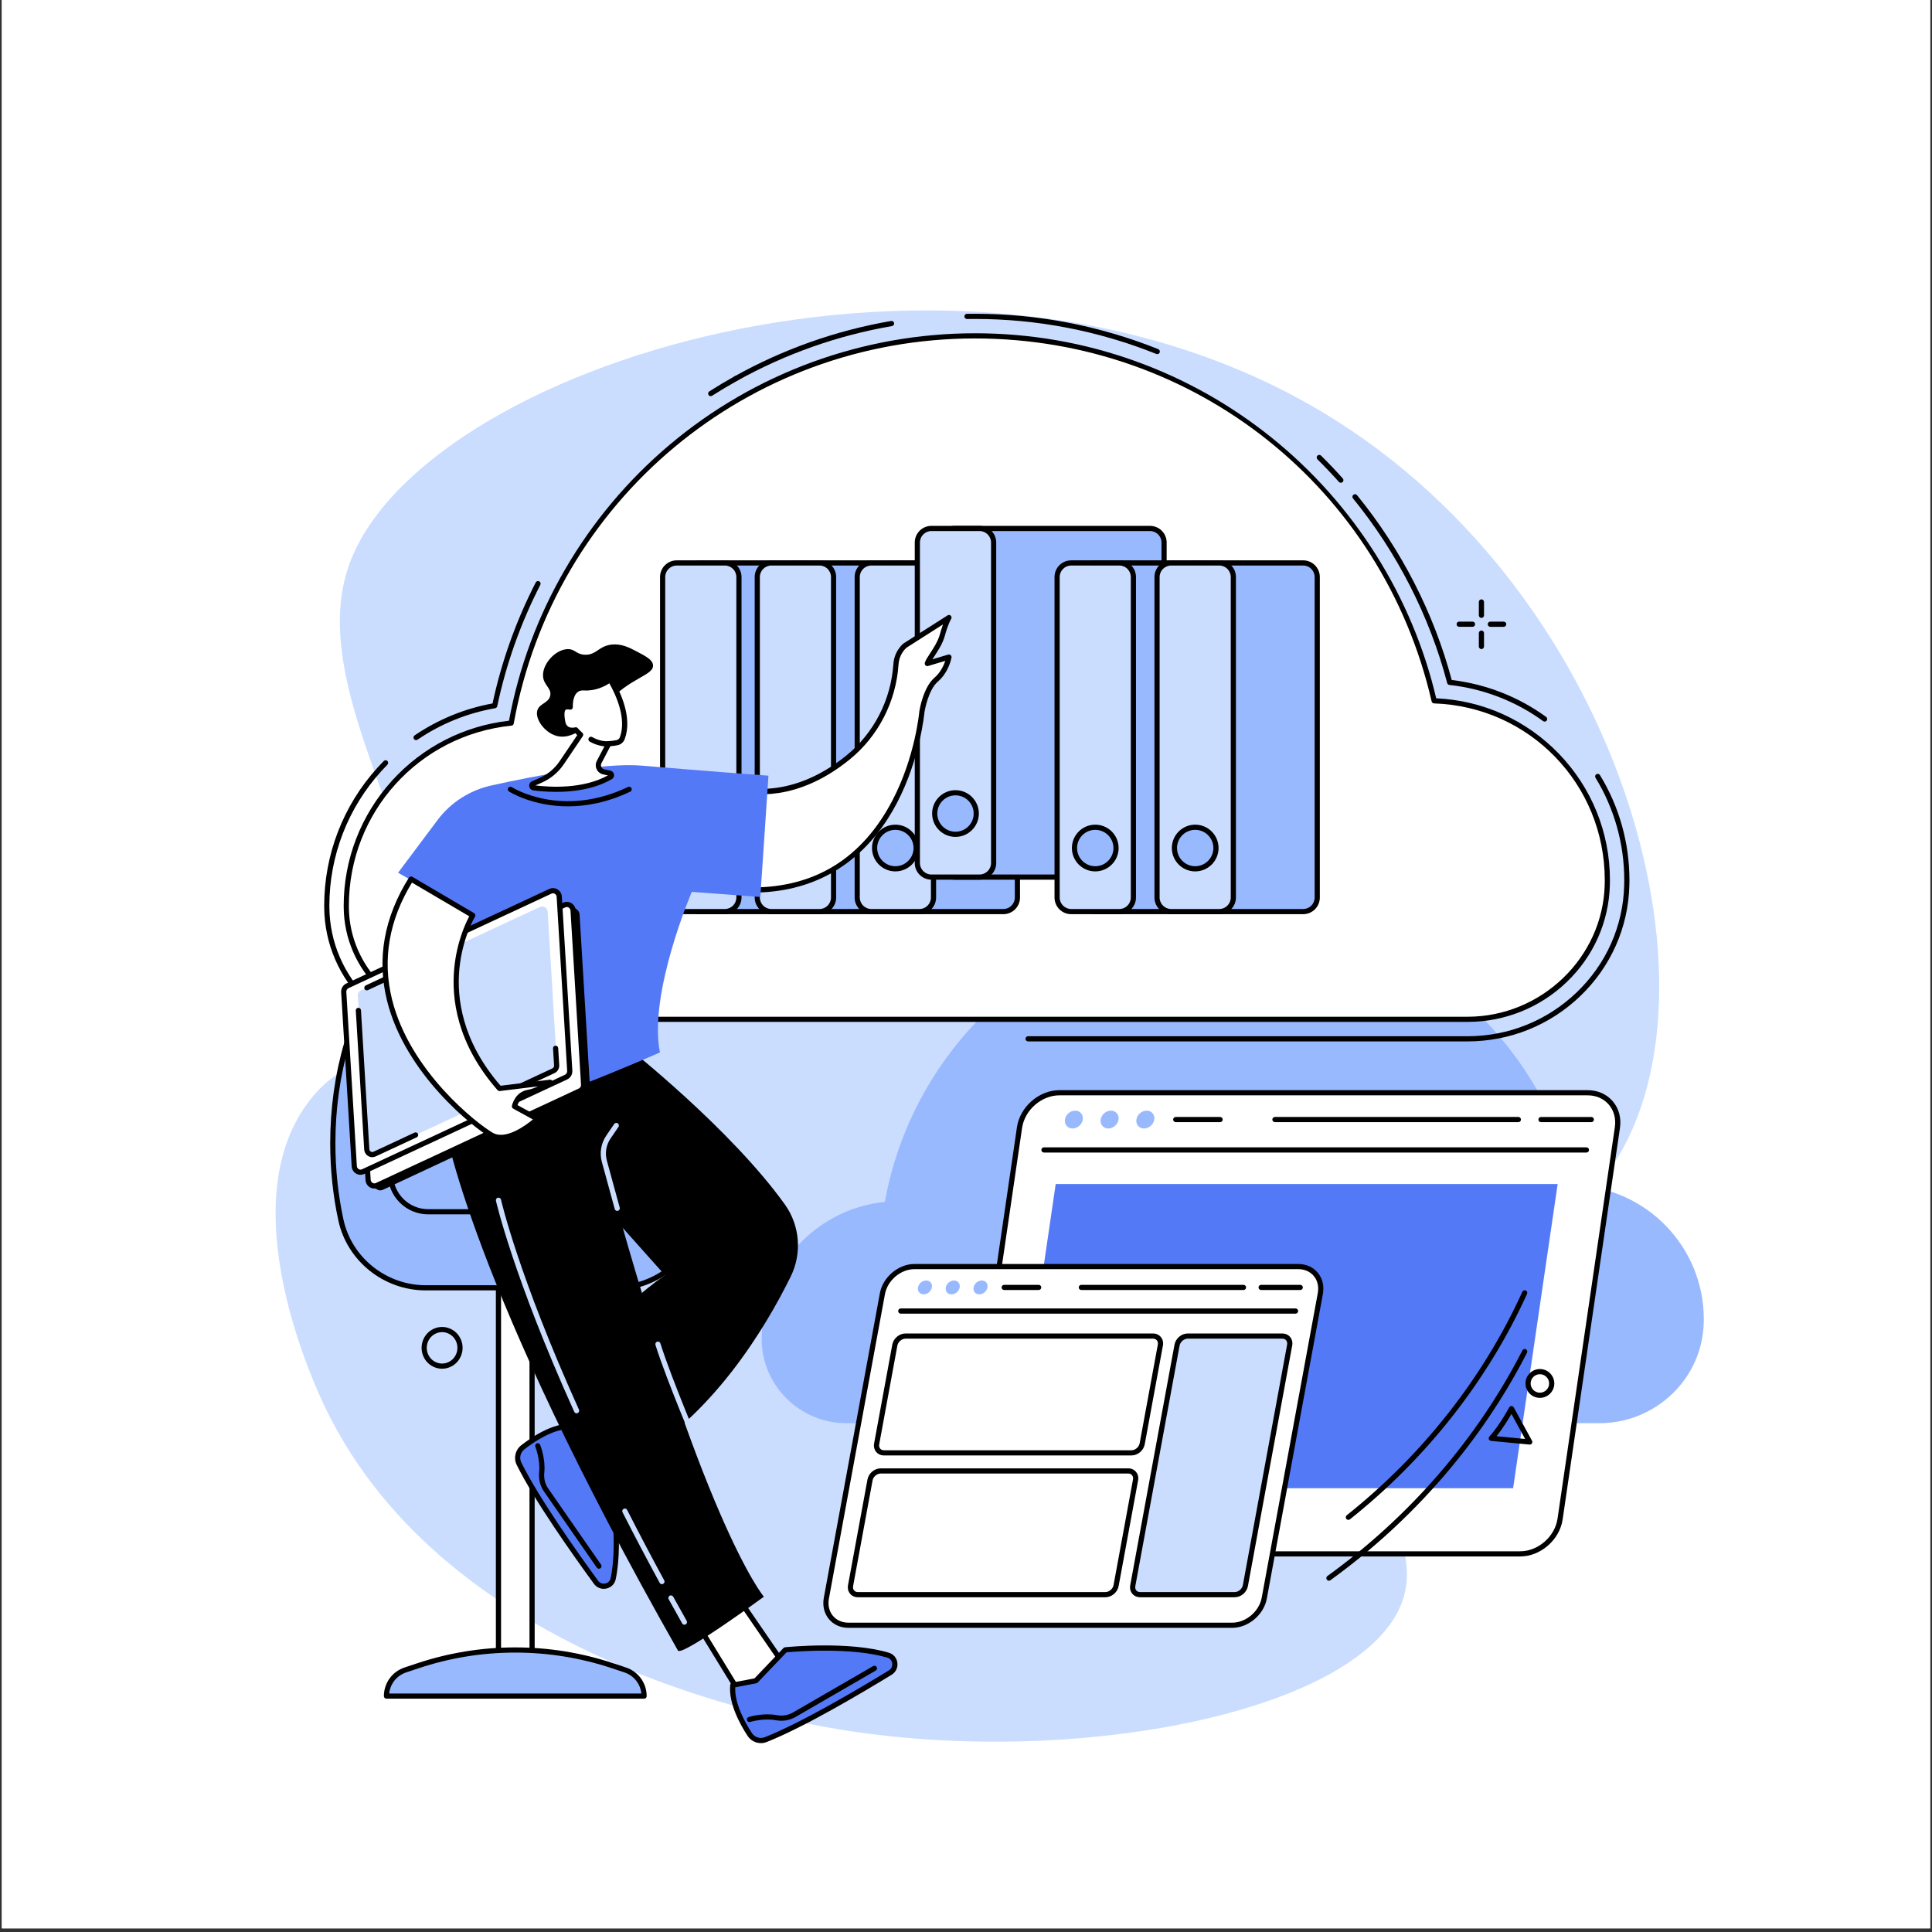 <svg xmlns="http://www.w3.org/2000/svg" xmlns:xlink="http://www.w3.org/1999/xlink" height="700" preserveAspectRatio="xMidYMid meet" viewBox="0 0 525 525" width="700"><rect x="0" y="0" width="525" height="525" fill="#333333" stroke="none"/><clipPath id="a"><path d="m.5 0h524v524h-524zm0 0"></path></clipPath><g clip-path="url(#a)" fill="#fff"><path d="m.5 0h524v524h-524zm0 0"></path><path d="m.5 0h524v524h-524zm0 0"></path></g><path d="m106.512 281.949c28.773-30.309-25.441-86.762-11.961-127.555 18.145-54.91 165.77-101.992 265.133-42.207 83.215 50.062 112.109 162.754 75.754 208.305-10.879 13.633-24.418 17.258-42.203 31.516-16.539 13.262-18.402 16.648-19.594 18.957-11.766 22.773 12.977 42.762 8 62.297-7.867 30.863-86.551 47.328-152.344 36.883-17.742-2.816-107.656-19.195-140.727-87.254-2.562-5.266-26.773-56.125-3.988-84.422 7.902-9.812 14.258-8.438 21.93-16.52" fill="#caddff"></path><path d="m462.992 358.492c0-19.699-15.629-35.742-35.164-36.41-9.789-42.449-47.812-74.094-93.227-74.094-47.016 0-86.105 33.914-94.152 78.613-18.809 1.91-33.48 17.793-33.48 37.105v.262c.086 12.621 10.434 22.773 23.059 22.773h204.586c15.258 0 27.98-12.051 28.363-27.305.012-.316.016-.633.016-.945" fill="#99b9ff"></path><path d="m398.789 282.992h-119.422c-.391 0-.699-.316-.699-.703 0-.391.309-.703.699-.703h119.422c11.098 0 21.621-4.227 29.629-11.898 8.062-7.719 12.656-18.062 12.938-29.129.012-.457.02-.922.02-1.383 0-9.867-2.703-19.488-7.812-27.824-.203-.332-.098-.766.23-.969.332-.199.766-.098.969.234 5.242 8.555 8.02 18.434 8.02 28.559 0 .473-.008.945-.02 1.418-.293 11.438-5.039 22.133-13.371 30.109-8.273 7.926-19.141 12.289-30.602 12.289"></path><path d="m419.738 196.09c-.145 0-.285-.047-.41-.137-7.465-5.426-16.273-8.824-25.469-9.824-.289-.031-.527-.238-.602-.52-4.766-18.141-13.617-35.488-25.594-50.172-.246-.297-.199-.742.102-.988.301-.246.742-.199.988.102 12 14.707 20.895 32.07 25.738 50.234 9.266 1.09 18.129 4.555 25.66 10.031.316.23.383.668.152.98-.133.188-.348.293-.566.293"></path><path d="m364.363 131.188c-.199 0-.387-.078-.527-.234-1.871-2.102-3.84-4.164-5.84-6.141-.273-.273-.277-.719-.004-.992.27-.277.719-.281.992-.008 2.023 1.992 4.012 4.082 5.902 6.203.258.289.23.734-.059.992-.133.121-.301.18-.465.18"></path><path d="m314.48 96.234c-.09 0-.176-.016-.258-.051-15.793-6.312-32.379-9.512-49.289-9.512-.719 0-1.441.004-2.156.016-.387.004-.707-.301-.715-.691-.008-.387.305-.707.691-.715.723-.012 1.453-.016 2.18-.016 17.09 0 33.848 3.234 49.809 9.613.359.145.535.555.391.914-.109.273-.371.441-.652.441"></path><path d="m199.977 103.559c-.246 0-.484-.129-.613-.359-.191-.34-.07-.766.27-.953 13.254-7.391 27.559-12.445 42.52-15.027.383-.062.746.191.812.574.066.383-.191.746-.574.812-14.805 2.559-28.957 7.559-42.074 14.867-.105.059-.223.086-.34.086"></path><path d="m193.133 107.648c-.23 0-.457-.113-.594-.324-.207-.328-.113-.762.215-.973 2.238-1.43 4.555-2.812 6.879-4.105.34-.191.766-.07.957.27.188.34.066.77-.273.957-2.301 1.281-4.59 2.648-6.805 4.062-.117.078-.25.113-.379.113"></path><path d="m113.062 201.117c-.227 0-.445-.105-.582-.309-.219-.316-.133-.758.188-.977 6.43-4.355 13.551-7.277 21.176-8.68 2.441-11.387 6.387-22.449 11.734-32.875.176-.344.598-.484.945-.305.344.176.48.602.305.945-5.359 10.457-9.301 21.559-11.707 32.988-.059.281-.285.496-.566.547-7.605 1.332-14.703 4.207-21.098 8.547-.121.082-.258.117-.395.117"></path><path d="m157.832 282.992h-32.871c-20.191 0-36.727-16.352-36.863-36.449l-.004-.387c0-13.941 5.16-27.297 14.527-37.605.543-.594 1.102-1.188 1.668-1.758.273-.273.719-.277.992-.004.277.273.277.719.008.996-.551.555-1.098 1.129-1.625 1.711-9.133 10.051-14.164 23.07-14.164 36.656l.004.383c.129 19.324 16.035 35.047 35.457 35.047h32.871c.387 0 .703.316.703.707 0 .387-.316.703-.703.703"></path><path d="m436.777 239.172c0-26.363-20.922-47.84-47.062-48.734-13.105-56.809-63.996-99.168-124.785-99.168-62.926 0-115.25 45.395-126.02 105.219-25.172 2.559-44.812 23.82-44.812 49.664v.352c.117 16.895 13.965 30.484 30.863 30.484h273.832c20.418 0 37.445-16.133 37.969-36.547.012-.422.016-.844.016-1.27" fill="#fff"></path><path d="m264.934 91.969c-61.707 0-114.414 44.008-125.332 104.645-.055.309-.309.543-.621.574-25.188 2.562-44.18 23.609-44.18 48.965v.348c.113 16.422 13.641 29.785 30.16 29.785h273.832c20.043 0 36.766-16.09 37.27-35.863.008-.414.016-.832.016-1.25 0-26.043-20.379-47.141-46.391-48.031-.316-.012-.586-.234-.656-.547-13.395-58.066-64.422-98.625-124.098-98.625zm133.859 185.719h-273.832c-17.289 0-31.445-13.988-31.562-31.18l-.004-.355c0-12.617 4.672-24.707 13.148-34.039 8.305-9.137 19.566-14.898 31.77-16.266 5.367-29.125 20.836-55.723 43.598-74.941 23.168-19.566 52.652-30.344 83.023-30.344 14.945 0 29.598 2.539 43.535 7.551 13.473 4.84 25.98 11.867 37.176 20.887 22.289 17.953 38.121 43.062 44.629 70.758 12.648.566 24.449 5.883 33.285 15.008 8.977 9.273 13.926 21.496 13.926 34.406 0 .43-.008.859-.02 1.285-.258 10.031-4.422 19.414-11.738 26.418-7.281 6.973-16.844 10.812-26.934 10.812"></path><path d="m219.773 152.973h-29.539c-2.113 0-3.824 1.711-3.824 3.82v87.098c0 2.113 1.711 3.824 3.824 3.824h29.539c2.113 0 3.824-1.711 3.824-3.824v-87.098c0-2.109-1.711-3.82-3.824-3.82" fill="#99b9ff"></path><path d="m190.23 153.676c-1.719 0-3.117 1.398-3.117 3.121v87.094c0 1.723 1.398 3.121 3.117 3.121h29.543c1.723 0 3.121-1.398 3.121-3.121v-87.094c0-1.723-1.398-3.121-3.121-3.121zm29.543 94.742h-29.543c-2.492 0-4.523-2.027-4.523-4.527v-87.094c0-2.496 2.031-4.527 4.523-4.527h29.543c2.496 0 4.523 2.031 4.523 4.527v87.094c0 2.5-2.027 4.527-4.523 4.527"></path><path d="m196.977 152.973h-13.09c-2.109 0-3.82 1.711-3.82 3.82v87.098c0 2.113 1.711 3.824 3.82 3.824h13.09c2.109 0 3.82-1.711 3.82-3.824v-87.098c0-2.109-1.711-3.82-3.82-3.82" fill="#caddff"></path><path d="m183.887 153.676c-1.719 0-3.121 1.398-3.121 3.121v87.094c0 1.723 1.402 3.121 3.121 3.121h13.09c1.719 0 3.117-1.398 3.117-3.121v-87.094c0-1.723-1.398-3.121-3.117-3.121zm13.09 94.742h-13.09c-2.496 0-4.527-2.027-4.527-4.527v-87.094c0-2.496 2.031-4.527 4.527-4.527h13.09c2.492 0 4.523 2.031 4.523 4.527v87.094c0 2.5-2.031 4.527-4.523 4.527"></path><path d="m196.078 230.441c0 3.117-2.527 5.645-5.648 5.645-3.117 0-5.645-2.527-5.645-5.645 0-3.117 2.527-5.645 5.645-5.645 3.121 0 5.648 2.527 5.648 5.645" fill="#99b9ff"></path><path d="m190.43 225.5c-2.723 0-4.941 2.215-4.941 4.941 0 2.727 2.219 4.945 4.941 4.945 2.727 0 4.945-2.219 4.945-4.945 0-2.727-2.219-4.941-4.945-4.941zm0 11.293c-3.5 0-6.348-2.852-6.348-6.352s2.848-6.348 6.348-6.348c3.504 0 6.352 2.848 6.352 6.348s-2.848 6.352-6.352 6.352"></path><path d="m245.492 152.973h-29.543c-2.109 0-3.82 1.711-3.82 3.82v87.098c0 2.113 1.711 3.824 3.82 3.824h29.543c2.113 0 3.82-1.711 3.82-3.824v-87.098c0-2.109-1.707-3.82-3.82-3.82" fill="#99b9ff"></path><path d="m215.949 153.676c-1.719 0-3.117 1.398-3.117 3.121v87.094c0 1.723 1.398 3.121 3.117 3.121h29.543c1.719 0 3.117-1.398 3.117-3.121v-87.094c0-1.723-1.398-3.121-3.117-3.121zm29.543 94.742h-29.543c-2.496 0-4.523-2.027-4.523-4.527v-87.094c0-2.496 2.027-4.527 4.523-4.527h29.543c2.492 0 4.523 2.031 4.523 4.527v87.094c0 2.5-2.031 4.527-4.523 4.527"></path><path d="m222.691 152.973h-13.086c-2.113 0-3.824 1.711-3.824 3.82v87.098c0 2.113 1.711 3.824 3.824 3.824h13.086c2.113 0 3.824-1.711 3.824-3.824v-87.098c0-2.109-1.711-3.82-3.824-3.82" fill="#caddff"></path><path d="m209.605 153.676c-1.723 0-3.121 1.398-3.121 3.121v87.094c0 1.723 1.398 3.121 3.121 3.121h13.086c1.719 0 3.121-1.398 3.121-3.121v-87.094c0-1.723-1.402-3.121-3.121-3.121zm13.086 94.742h-13.086c-2.496 0-4.527-2.027-4.527-4.527v-87.094c0-2.496 2.031-4.527 4.527-4.527h13.086c2.496 0 4.523 2.031 4.523 4.527v87.094c0 2.5-2.027 4.527-4.523 4.527"></path><path d="m221.793 230.441c0 3.117-2.527 5.645-5.645 5.645-3.117 0-5.645-2.527-5.645-5.645 0-3.117 2.527-5.645 5.645-5.645 3.117 0 5.645 2.527 5.645 5.645" fill="#99b9ff"></path><path d="m216.148 225.5c-2.727 0-4.941 2.215-4.941 4.941 0 2.727 2.215 4.945 4.941 4.945 2.727 0 4.941-2.219 4.941-4.945 0-2.727-2.215-4.941-4.941-4.941zm0 11.293c-3.5 0-6.348-2.852-6.348-6.352s2.848-6.348 6.348-6.348 6.348 2.848 6.348 6.348-2.848 6.352-6.348 6.352"></path><path d="m272.648 152.973h-29.539c-2.113 0-3.824 1.711-3.824 3.82v87.098c0 2.113 1.711 3.824 3.824 3.824h29.539c2.113 0 3.824-1.711 3.824-3.824v-87.098c0-2.109-1.711-3.82-3.824-3.82" fill="#99b9ff"></path><path d="m243.109 153.676c-1.723 0-3.121 1.398-3.121 3.121v87.094c0 1.723 1.398 3.121 3.121 3.121h29.539c1.723 0 3.121-1.398 3.121-3.121v-87.094c0-1.723-1.398-3.121-3.121-3.121zm29.539 94.742h-29.539c-2.496 0-4.527-2.027-4.527-4.527v-87.094c0-2.496 2.031-4.527 4.527-4.527h29.539c2.496 0 4.527 2.031 4.527 4.527v87.094c0 2.5-2.031 4.527-4.527 4.527"></path><path d="m249.852 152.973h-13.09c-2.109 0-3.82 1.711-3.82 3.82v87.098c0 2.113 1.711 3.824 3.82 3.824h13.09c2.109 0 3.82-1.711 3.82-3.824v-87.098c0-2.109-1.711-3.82-3.82-3.82" fill="#caddff"></path><path d="m236.762 153.676c-1.723 0-3.121 1.398-3.121 3.121v87.094c0 1.723 1.398 3.121 3.121 3.121h13.09c1.719 0 3.117-1.398 3.117-3.121v-87.094c0-1.723-1.398-3.121-3.117-3.121zm13.09 94.742h-13.09c-2.496 0-4.523-2.027-4.523-4.527v-87.094c0-2.496 2.027-4.527 4.523-4.527h13.09c2.496 0 4.523 2.031 4.523 4.527v87.094c0 2.5-2.027 4.527-4.523 4.527"></path><path d="m248.953 230.441c0 3.117-2.527 5.645-5.645 5.645-3.121 0-5.648-2.527-5.648-5.645 0-3.117 2.527-5.645 5.648-5.645 3.117 0 5.645 2.527 5.645 5.645" fill="#99b9ff"></path><path d="m243.309 225.5c-2.727 0-4.945 2.215-4.945 4.941 0 2.727 2.219 4.945 4.945 4.945 2.723 0 4.941-2.219 4.941-4.945 0-2.727-2.219-4.941-4.941-4.941zm0 11.293c-3.504 0-6.352-2.852-6.352-6.352s2.848-6.348 6.352-6.348c3.496 0 6.348 2.848 6.348 6.348s-2.852 6.352-6.348 6.352"></path><path d="m312.504 143.598h-53.059c-2.113 0-3.824 1.711-3.824 3.82v87.102c0 2.109 1.711 3.82 3.824 3.82h53.059c2.109 0 3.824-1.711 3.824-3.82v-87.102c0-2.109-1.715-3.82-3.824-3.82" fill="#99b9ff"></path><path d="m259.445 144.305c-1.719 0-3.121 1.398-3.121 3.117v87.098c0 1.719 1.402 3.117 3.121 3.117h53.059c1.719 0 3.117-1.398 3.117-3.117v-87.098c0-1.719-1.398-3.117-3.117-3.117zm53.059 94.738h-53.059c-2.496 0-4.527-2.027-4.527-4.523v-87.098c0-2.496 2.031-4.523 4.527-4.523h53.059c2.496 0 4.523 2.027 4.523 4.523v87.098c0 2.496-2.027 4.523-4.523 4.523"></path><path d="m266.188 143.598h-13.086c-2.113 0-3.824 1.711-3.824 3.82v87.102c0 2.109 1.711 3.82 3.824 3.82h13.086c2.109 0 3.82-1.711 3.82-3.82v-87.102c0-2.109-1.711-3.82-3.82-3.82" fill="#caddff"></path><path d="m253.098 144.305c-1.719 0-3.117 1.398-3.117 3.117v87.098c0 1.719 1.398 3.117 3.117 3.117h13.086c1.723 0 3.121-1.398 3.121-3.117v-87.098c0-1.719-1.398-3.117-3.121-3.117zm13.086 94.738h-13.086c-2.496 0-4.523-2.027-4.523-4.523v-87.098c0-2.496 2.027-4.523 4.523-4.523h13.086c2.496 0 4.527 2.027 4.527 4.523v87.098c0 2.496-2.031 4.523-4.527 4.523"></path><path d="m265.289 221.07c0 3.117-2.527 5.645-5.648 5.645-3.117 0-5.645-2.527-5.645-5.645 0-3.121 2.527-5.648 5.645-5.648 3.121 0 5.648 2.527 5.648 5.648" fill="#99b9ff"></path><path d="m259.641 216.125c-2.723 0-4.941 2.219-4.941 4.945 0 2.723 2.219 4.941 4.941 4.941 2.727 0 4.945-2.219 4.945-4.941 0-2.727-2.219-4.945-4.945-4.945zm0 11.293c-3.5 0-6.348-2.848-6.348-6.348 0-3.504 2.848-6.348 6.348-6.348s6.352 2.844 6.352 6.348c0 3.5-2.852 6.348-6.352 6.348"></path><path d="m326.965 152.973h-29.539c-2.113 0-3.82 1.711-3.82 3.82v87.098c0 2.113 1.707 3.824 3.82 3.824h29.539c2.113 0 3.824-1.711 3.824-3.824v-87.098c0-2.109-1.711-3.82-3.824-3.82" fill="#99b9ff"></path><path d="m297.422 153.676c-1.715 0-3.117 1.398-3.117 3.121v87.094c0 1.723 1.402 3.121 3.117 3.121h29.543c1.723 0 3.121-1.398 3.121-3.121v-87.094c0-1.723-1.398-3.121-3.121-3.121zm29.543 94.742h-29.543c-2.492 0-4.523-2.027-4.523-4.527v-87.094c0-2.496 2.031-4.527 4.523-4.527h29.543c2.496 0 4.523 2.031 4.523 4.527v87.094c0 2.5-2.027 4.527-4.523 4.527"></path><path d="m304.168 152.973h-13.086c-2.113 0-3.828 1.711-3.828 3.82v87.098c0 2.113 1.715 3.824 3.828 3.824h13.086c2.109 0 3.82-1.711 3.82-3.824v-87.098c0-2.109-1.711-3.82-3.82-3.82" fill="#caddff"></path><path d="m291.078 153.676c-1.719 0-3.117 1.398-3.117 3.121v87.094c0 1.723 1.398 3.121 3.117 3.121h13.086c1.723 0 3.121-1.398 3.121-3.121v-87.094c0-1.723-1.398-3.121-3.121-3.121zm13.086 94.742h-13.086c-2.496 0-4.523-2.027-4.523-4.527v-87.094c0-2.496 2.027-4.527 4.523-4.527h13.086c2.496 0 4.527 2.031 4.527 4.527v87.094c0 2.5-2.031 4.527-4.527 4.527"></path><path d="m303.27 230.441c0 3.117-2.527 5.645-5.645 5.645-3.121 0-5.645-2.527-5.645-5.645 0-3.117 2.523-5.645 5.645-5.645 3.117 0 5.645 2.527 5.645 5.645" fill="#99b9ff"></path><path d="m297.625 225.5c-2.727 0-4.945 2.215-4.945 4.941 0 2.727 2.219 4.945 4.945 4.945s4.941-2.219 4.941-4.945c0-2.727-2.215-4.941-4.941-4.941zm0 11.293c-3.504 0-6.352-2.852-6.352-6.352s2.848-6.348 6.352-6.348c3.5 0 6.348 2.848 6.348 6.348s-2.848 6.352-6.348 6.352"></path><path d="m354.129 152.973h-29.547c-2.109 0-3.82 1.711-3.82 3.82v87.098c0 2.113 1.711 3.824 3.82 3.824h29.547c2.105 0 3.816-1.711 3.816-3.824v-87.098c0-2.109-1.711-3.82-3.816-3.82" fill="#99b9ff"></path><path d="m324.582 153.676c-1.719 0-3.121 1.398-3.121 3.121v87.094c0 1.723 1.402 3.121 3.121 3.121h29.543c1.719 0 3.117-1.398 3.117-3.121v-87.094c0-1.723-1.398-3.121-3.117-3.121zm29.543 94.742h-29.543c-2.492 0-4.523-2.027-4.523-4.527v-87.094c0-2.496 2.031-4.527 4.523-4.527h29.543c2.492 0 4.523 2.031 4.523 4.527v87.094c0 2.5-2.031 4.527-4.523 4.527"></path><path d="m331.324 152.973h-13.09c-2.109 0-3.816 1.711-3.816 3.82v87.098c0 2.113 1.707 3.824 3.816 3.824h13.09c2.113 0 3.824-1.711 3.824-3.824v-87.098c0-2.109-1.711-3.82-3.824-3.82" fill="#caddff"></path><path d="m318.234 153.676c-1.715 0-3.121 1.398-3.121 3.121v87.094c0 1.723 1.406 3.121 3.121 3.121h13.09c1.719 0 3.121-1.398 3.121-3.121v-87.094c0-1.723-1.402-3.121-3.121-3.121zm13.09 94.742h-13.09c-2.492 0-4.523-2.027-4.523-4.527v-87.094c0-2.496 2.031-4.527 4.523-4.527h13.09c2.496 0 4.527 2.031 4.527 4.527v87.094c0 2.5-2.031 4.527-4.527 4.527"></path><path d="m330.426 230.441c0 3.117-2.527 5.645-5.645 5.645s-5.645-2.527-5.645-5.645c0-3.117 2.527-5.645 5.645-5.645s5.645 2.527 5.645 5.645" fill="#99b9ff"></path><path d="m324.781 225.5c-2.727 0-4.941 2.215-4.941 4.941 0 2.727 2.215 4.945 4.941 4.945s4.941-2.219 4.941-4.945c0-2.727-2.215-4.941-4.941-4.941zm0 11.293c-3.5 0-6.348-2.852-6.348-6.352s2.848-6.348 6.348-6.348c3.504 0 6.348 2.848 6.348 6.348s-2.844 6.352-6.348 6.352"></path><path d="m144.586 454.207h-9.133v-105.418h9.133z" fill="#fff"></path><path d="m136.156 453.504h7.727v-104.012h-7.727zm8.43 1.406h-9.133c-.387 0-.703-.316-.703-.703v-105.418c0-.391.316-.703.703-.703h9.133c.391 0 .703.312.703.703v105.418c0 .387-.312.703-.703.703"></path><path d="m140.02 448.367c-9.012 0-17.965 1.453-26.516 4.309l-3.371 1.121c-3.055 1.02-5.113 3.883-5.113 7.102h70.004c0-3.219-2.062-6.082-5.117-7.102l-3.371-1.121c-8.547-2.855-17.504-4.309-26.516-4.309" fill="#99b9ff"></path><path d="m105.758 460.199h68.527c-.273-2.629-2.051-4.883-4.602-5.734l-3.367-1.125c-8.496-2.832-17.344-4.27-26.297-4.27s-17.801 1.438-26.293 4.27l-3.371 1.125c-2.547.852-4.328 3.105-4.598 5.734zm69.266 1.402h-70.004c-.391 0-.703-.312-.703-.703 0-3.527 2.246-6.648 5.594-7.766l3.371-1.125c8.637-2.883 17.633-4.344 26.738-4.344s18.102 1.461 26.738 4.344l3.371 1.125c3.348 1.117 5.598 4.238 5.598 7.766 0 .391-.316.703-.703.703"></path><path d="m153.316 274.27h-46.742c-5.695 0-10.73 3.742-12.332 9.207-2.449 8.359-3.805 17.539-3.805 27.176 0 7.277.773 14.297 2.207 20.902 2.344 10.777 12.004 18.391 23.031 18.391h51.602c11.191 0 20.801-7.859 23.129-18.809.281-1.324.543-3.004.785-4.801.906-6.812-4.391-12.867-11.262-12.867-5.852 0-10.75-4.449-11.305-10.277-.645-6.766-1.648-15.188-2.977-19.715-1.605-5.465-6.637-9.207-12.332-9.207" fill="#99b9ff"></path><path d="m106.574 274.973c-5.359 0-10.152 3.578-11.656 8.703-2.508 8.547-3.777 17.625-3.777 26.977 0 7.078.734 14.059 2.191 20.754 2.246 10.336 11.645 17.84 22.344 17.84h51.602c10.754 0 20.191-7.68 22.441-18.254.254-1.199.516-2.797.773-4.75.406-3.047-.52-6.121-2.543-8.434-2.023-2.312-4.945-3.637-8.02-3.637-6.25 0-11.414-4.691-12.004-10.914-.613-6.426-1.621-15.039-2.953-19.582-1.504-5.125-6.297-8.703-11.656-8.703zm60.703 75.676h-51.602c-11.355 0-21.332-7.965-23.719-18.945-1.477-6.789-2.223-13.875-2.223-21.051 0-9.488 1.289-18.695 3.832-27.375 1.68-5.715 7.027-9.711 13.008-9.711h46.742c5.98 0 11.328 3.996 13.004 9.711 1.363 4.652 2.387 13.359 3.004 19.848.523 5.496 5.082 9.641 10.605 9.641 3.477 0 6.785 1.5 9.074 4.117 2.293 2.617 3.344 6.098 2.883 9.547-.266 1.988-.531 3.617-.793 4.855-2.387 11.219-12.402 19.363-23.816 19.363"></path><path d="m179.879 329.984h-63.531c-6.035 0-10.941-4.91-10.941-10.941 0-.391.312-.703.703-.703.387 0 .703.312.703.703 0 5.258 4.277 9.535 9.535 9.535h63.531c.387 0 .699.316.699.703s-.312.703-.699.703"></path><path d="m431.43 296.941h-143.531c-5.23 0-10.09 4.242-10.855 9.473l-15.574 106.363c-.766 5.23 2.852 9.469 8.082 9.469h143.535c5.227 0 10.086-4.238 10.852-9.469l15.574-106.363c.766-5.23-2.852-9.473-8.082-9.473" fill="#fff"></path><path d="m287.898 297.645c-4.887 0-9.445 3.98-10.16 8.871l-15.574 106.363c-.344 2.344.246 4.535 1.66 6.172 1.387 1.609 3.422 2.496 5.727 2.496h143.531c4.887 0 9.445-3.98 10.16-8.871l15.574-106.367c.344-2.34-.246-4.531-1.66-6.168-1.391-1.609-3.426-2.496-5.727-2.496zm125.184 125.305h-143.531c-2.719 0-5.129-1.055-6.793-2.98-1.684-1.949-2.391-4.539-1.988-7.293l15.574-106.367c.816-5.551 5.996-10.066 11.555-10.066h143.531c2.715 0 5.129 1.055 6.789 2.977 1.688 1.953 2.391 4.543 1.988 7.297l-15.574 106.363c-.812 5.555-5.992 10.07-11.551 10.07"></path><path d="m431.098 313.188h-147.418c-.387 0-.703-.316-.703-.703s.316-.703.703-.703h147.418c.387 0 .699.316.699.703s-.312.703-.699.703"></path><path d="m294.238 304.227c-.199 1.34-1.445 2.43-2.785 2.43s-2.27-1.09-2.074-2.43c.199-1.34 1.445-2.426 2.785-2.426 1.344 0 2.27 1.086 2.074 2.426" fill="#99b9ff"></path><path d="m303.949 304.227c-.195 1.34-1.441 2.43-2.785 2.43-1.34 0-2.266-1.09-2.07-2.43.195-1.34 1.441-2.426 2.785-2.426 1.34 0 2.27 1.086 2.07 2.426" fill="#99b9ff"></path><path d="m313.664 304.227c-.195 1.34-1.445 2.43-2.785 2.43s-2.266-1.09-2.074-2.43c.199-1.34 1.445-2.426 2.785-2.426 1.344 0 2.27 1.086 2.074 2.426" fill="#99b9ff"></path><path d="m432.426 304.93h-13.68c-.391 0-.703-.312-.703-.703 0-.387.312-.699.703-.699h13.68c.391 0 .703.312.703.699 0 .391-.312.703-.703.703"></path><path d="m412.598 304.93h-66.152c-.391 0-.703-.312-.703-.703 0-.387.312-.703.703-.703h66.152c.387 0 .703.316.703.703 0 .391-.316.703-.703.703"></path><path d="m331.551 304.93h-12.059c-.387 0-.703-.312-.703-.703 0-.387.316-.703.703-.703h12.059c.387 0 .703.316.703.703 0 .391-.316.703-.703.703"></path><path d="m411.172 404.41h-136.402l12.105-82.664h136.402z" fill="#5479f7"></path><path d="m352.773 344.172h-104.266c-4.07 0-7.973 3.301-8.723 7.367l-15.227 82.738c-.75 4.07 1.941 7.367 6.012 7.367h104.262c4.07 0 7.977-3.297 8.723-7.367l15.23-82.738c.746-4.066-1.945-7.367-6.012-7.367" fill="#fff"></path><path d="m248.504 344.875c-3.738 0-7.34 3.047-8.027 6.793l-15.23 82.738c-.324 1.781.059 3.441 1.086 4.676 1 1.199 2.504 1.863 4.238 1.863h104.262c3.738 0 7.34-3.051 8.027-6.793l15.23-82.738c.328-1.785-.055-3.445-1.082-4.676-1-1.199-2.504-1.863-4.234-1.863zm86.328 97.473h-104.262c-2.16 0-4.047-.84-5.316-2.367-1.301-1.559-1.793-3.629-1.387-5.828l15.227-82.738c.805-4.379 5.027-7.941 9.41-7.941h104.27c2.156 0 4.039.836 5.312 2.367 1.301 1.559 1.793 3.629 1.387 5.828l-15.227 82.738c-.805 4.379-5.031 7.941-9.414 7.941"></path><path d="m352.055 356.969h-107.285c-.391 0-.703-.316-.703-.707 0-.387.312-.699.703-.699h107.285c.391 0 .703.312.703.699 0 .391-.312.707-.703.707"></path><path d="m253.227 349.84c-.195 1.043-1.195 1.891-2.238 1.891s-1.73-.848-1.539-1.891c.191-1.043 1.191-1.887 2.234-1.887 1.043 0 1.734.844 1.543 1.887" fill="#99b9ff"></path><path d="m260.781 349.84c-.191 1.043-1.195 1.891-2.238 1.891s-1.734-.848-1.539-1.891c.191-1.043 1.191-1.887 2.234-1.887 1.047 0 1.734.844 1.543 1.887" fill="#99b9ff"></path><path d="m268.336 349.84c-.191 1.043-1.195 1.891-2.238 1.891-1.043 0-1.734-.848-1.539-1.891.191-1.043 1.191-1.887 2.234-1.887s1.734.844 1.543 1.887" fill="#99b9ff"></path><path d="m353.332 350.543h-10.641c-.387 0-.703-.316-.703-.703 0-.387.316-.699.703-.699h10.641c.387 0 .703.312.703.699 0 .387-.316.703-.703.703"></path><path d="m337.91 350.543h-44.074c-.391 0-.703-.316-.703-.703 0-.387.312-.699.703-.699h44.074c.387 0 .699.312.699.699 0 .387-.312.703-.699.703"></path><path d="m282.25 350.543h-9.379c-.391 0-.703-.316-.703-.703 0-.387.312-.699.703-.699h9.379c.387 0 .703.312.703.699 0 .387-.316.703-.703.703"></path><path d="m246.07 363.766c-1.016 0-2.031.863-2.219 1.883l-4.934 26.82c-.086.457.008.871.258 1.176.242.289.617.453 1.051.453h67.242c1.016 0 2.031-.863 2.219-1.883l4.938-26.824c.082-.453-.012-.871-.262-1.172-.242-.293-.613-.453-1.051-.453zm61.398 31.734h-67.242c-.859 0-1.617-.336-2.133-.957-.52-.629-.723-1.453-.559-2.328l4.934-26.824c.316-1.699 1.895-3.031 3.602-3.031h67.242c.859 0 1.617.344 2.133.957.523.633.723 1.457.562 2.332l-4.938 26.82c-.316 1.699-1.895 3.031-3.602 3.031"></path><path d="m239.324 400.414c-1.016 0-2.027.859-2.215 1.879l-5.285 28.711c-.086.457.008.871.262 1.176.242.293.613.449 1.051.449h67.242c1.012 0 2.027-.859 2.215-1.879l5.285-28.711c.082-.457-.008-.871-.258-1.176-.242-.289-.617-.449-1.055-.449zm61.055 33.621h-67.242c-.859 0-1.621-.34-2.133-.957-.523-.629-.723-1.453-.562-2.328l5.285-28.711c.312-1.703 1.891-3.031 3.598-3.031h67.242c.863 0 1.617.34 2.133.957.523.629.723 1.457.562 2.328l-5.285 28.711c-.312 1.699-1.895 3.031-3.598 3.031"></path><path d="m348.445 363.066h-25.691c-1.355 0-2.66 1.098-2.906 2.453l-12.027 65.359c-.254 1.355.645 2.457 2.004 2.457h25.688c1.355 0 2.656-1.102 2.906-2.457l12.027-65.359c.25-1.355-.645-2.453-2-2.453" fill="#caddff"></path><path d="m322.754 363.766c-1.012 0-2.027.863-2.211 1.883l-12.031 65.355c-.082.457.008.875.262 1.176.242.293.613.449 1.051.449h25.691c1.012 0 2.027-.859 2.215-1.879l12.027-65.359c.082-.453-.012-.871-.262-1.176-.242-.289-.613-.449-1.051-.449zm12.762 70.27h-25.691c-.859 0-1.617-.34-2.133-.957-.523-.629-.723-1.453-.562-2.328l12.031-65.359c.312-1.699 1.891-3.031 3.594-3.031h25.691c.859 0 1.617.344 2.133.957.523.633.723 1.457.562 2.328l-12.031 65.359c-.312 1.699-1.891 3.031-3.594 3.031"></path><path d="m161.188 383.348-9.715 7.461 8.531 11.59 9.094-8.672z" fill="#fff"></path><path d="m152.445 390.945 7.652 10.395 8.062-7.688-7.105-9.316zm7.559 12.156c-.02 0-.039 0-.062-.004-.199-.016-.383-.117-.504-.281l-8.531-11.594c-.227-.305-.164-.738.137-.973l9.719-7.461c.145-.113.336-.16.52-.137.184.023.352.121.465.27l7.91 10.379c.219.285.188.688-.07.934l-9.098 8.676c-.129.125-.305.191-.484.191"></path><path d="m165.781 401.043-9.027-7.316-1.703-6.129c-4.742-.117-10.062 3.418-12.984 5.688-1.352 1.055-1.793 2.902-1.035 4.441 4.816 9.785 15.68 25.051 20.938 32.238 1.324 1.812 4.191 1.23 4.656-.969 2.32-11.004-.844-27.953-.844-27.953" fill="#5479f7"></path><path d="m154.52 388.305c-4.441.148-9.402 3.496-12.02 5.535-1.09.848-1.441 2.352-.84 3.574 4.707 9.559 15.098 24.238 20.875 32.141.539.738 1.363.863 1.957.738.746-.16 1.289-.699 1.445-1.441 2.113-10.016-.426-25.285-.801-27.43l-8.824-7.148c-.117-.094-.199-.219-.238-.359zm9.543 43.441c-1.047 0-2.023-.488-2.664-1.363-5.801-7.938-16.246-22.691-21-32.348-.895-1.816-.375-4.051 1.238-5.301 2.867-2.234 8.422-5.965 13.434-5.84.309.008.574.219.66.516l1.641 5.91 8.855 7.172c.129.109.215.254.246.422.133.695 3.164 17.211.84 28.227-.273 1.285-1.238 2.25-2.527 2.527-.242.051-.484.078-.723.078"></path><path d="m162.754 426.285c-.223 0-.441-.105-.578-.305l-14.383-20.73c-1.023-1.48-1.48-3.332-1.285-5.223.348-3.371-1.02-6.859-1.031-6.895-.145-.359.031-.77.391-.914.363-.141.77.035.914.395.062.156 1.512 3.836 1.125 7.559-.164 1.555.207 3.074 1.043 4.277l14.383 20.73c.219.32.141.758-.18.98-.121.086-.262.125-.398.125"></path><path d="m188.684 439.969 13.352 21.781 12.254-7.555-14.613-21.262z" fill="#fff"></path><path d="m189.645 440.188 12.621 20.594 11.023-6.797-13.805-20.094zm12.391 22.266c-.055 0-.109-.008-.164-.02-.18-.043-.336-.156-.434-.32l-13.352-21.777c-.199-.328-.102-.754.219-.961l10.992-7.035c.32-.203.742-.117.961.195l14.609 21.262c.109.156.148.355.109.543-.039.191-.156.352-.32.453l-12.25 7.555c-.113.07-.242.105-.371.105"></path><path d="m213.406 448.324-8.027 8.402-6.246 1.191c-.508 4.719 2.578 10.312 4.602 13.41.941 1.43 2.746 2.023 4.34 1.395 10.148-4 26.25-13.574 33.848-18.227 1.914-1.172 1.566-4.078-.586-4.719-10.777-3.219-27.93-1.453-27.93-1.453" fill="#5479f7"></path><path d="m205.379 456.727h.004zm-5.59 1.781c-.215 4.438 2.719 9.656 4.535 12.434.754 1.152 2.223 1.629 3.492 1.125 9.914-3.906 25.395-13.059 33.738-18.168.781-.477.977-1.289.898-1.891-.102-.758-.59-1.34-1.32-1.559-9.805-2.926-25.23-1.648-27.398-1.449l-7.848 8.211c-.102.105-.234.18-.379.203zm6.988 15.164c-1.426 0-2.812-.711-3.629-1.961-1.992-3.043-5.25-8.891-4.715-13.867.031-.309.262-.559.566-.617l6.027-1.148 7.871-8.238c.117-.121.27-.195.438-.215.703-.074 17.414-1.742 28.203 1.48 1.254.375 2.137 1.414 2.309 2.723.172 1.32-.426 2.574-1.559 3.27-8.387 5.133-23.941 14.332-33.957 18.277-.504.199-1.031.297-1.555.297"></path><path d="m203.656 467.949c-.301 0-.578-.195-.672-.5-.113-.371.094-.762.465-.875.16-.051 3.949-1.191 7.629-.504 1.535.289 3.078.043 4.344-.688l21.84-12.637c.34-.195.77-.078.961.254.195.34.082.77-.258.965l-21.84 12.637c-1.555.898-3.441 1.199-5.309.852-3.34-.625-6.918.453-6.953.465-.07.02-.137.031-.207.031"></path><path d="m170.867 284.906s27.742 21.902 42.422 42.406c4.102 5.734 4.68 13.273 1.566 19.598-6.754 13.727-21.367 38.34-43.988 50.617l-18.992-24.273s16.609-18.363 28.82-26.73l-31.137-34.902-7.742-17.527z"></path><path d="m184.219 448.516c.984 1.734 23.355-14.625 23.355-14.625s-17.117-20.035-44.32-121.879c-.316-1.184-5.332-26.09-5.332-26.09l-37.172 19.484s6.531 42.859 63.469 143.109"></path><g fill="#caddff"><path d="m167.723 329.047c-.309 0-.59-.203-.676-.52l-3.496-12.773c-.676-2.461-.234-5.074 1.203-7.18l2.141-3.129c.219-.324.656-.406.977-.184.32.219.402.656.184.977l-2.141 3.129c-1.203 1.762-1.57 3.953-1.008 6.016l3.496 12.773c.102.375-.117.762-.492.867-.062.016-.125.023-.188.023"></path><path d="m185.984 441.5c-.246 0-.484-.129-.613-.359-1.23-2.184-2.465-4.395-3.668-6.574-.188-.34-.066-.77.273-.953.34-.191.77-.066.957.273 1.199 2.176 2.434 4.383 3.664 6.562.188.34.07.77-.27.957-.109.062-.227.094-.344.094"></path><path d="m179.879 430.48c-.25 0-.492-.133-.621-.367-3.5-6.434-6.898-12.887-10.09-19.168-.176-.348-.039-.77.309-.945.344-.176.766-.039.941.305 3.191 6.273 6.578 12.711 10.074 19.137.188.34.062.766-.277.953-.109.059-.223.086-.336.086"></path><path d="m156.684 384.051c-.266 0-.523-.156-.641-.414-16.547-36.645-21.23-57.133-21.273-57.336-.086-.379.152-.754.531-.84.379-.082.754.152.84.531.043.203 4.703 20.57 21.184 57.066.16.355.004.77-.352.93-.094.043-.191.062-.289.062"></path><path d="m190.434 395.891c-.273 0-.535-.164-.648-.43-.086-.199-8.535-20.02-11.672-29.984-.117-.371.09-.766.457-.883.371-.117.766.09.883.461 3.117 9.898 11.539 29.656 11.625 29.855.152.359-.016.77-.371.922-.09.039-.184.059-.273.059"></path></g><path d="m199.805 214.051s13.914 5.371 30.652-8.223c7.676-6.238 12.348-15.449 13.004-25.32.129-1.93.988-3.734 2.406-5.047l12-7.648s-.848 1.312-1.773 4.703c-.926 3.395-3.742 6.375-4.105 7.789l5.879-1.754s-.625 3.691-3.496 6.156c-2.875 2.469-3.852 8.648-3.852 8.648s-4.086 49.281-47.137 48.484z" fill="#fff"></path><path d="m204.004 241.145c.141.004.285.004.426.004 17.051 0 29.844-7.93 38.043-23.574 6.262-11.957 7.336-24.152 7.344-24.273.004-.02.004-.035.008-.055.043-.262 1.055-6.469 4.086-9.07 1.695-1.457 2.555-3.383 2.953-4.594l-4.676 1.395c-.242.074-.504.008-.684-.168-.188-.176-.258-.434-.195-.68.172-.676.719-1.508 1.414-2.562.961-1.469 2.164-3.301 2.691-5.238.297-1.078.582-1.957.844-2.656l-9.957 6.348c-1.266 1.191-2.023 2.801-2.137 4.535-.668 10.102-5.504 19.516-13.266 25.816-14.379 11.68-26.605 9.664-30.254 8.68zm.395 1.41c-.34 0-.68-.004-1.027-.012-.348-.004-.641-.266-.684-.613l-3.578-27.785c-.031-.246.066-.492.262-.645.195-.152.457-.191.688-.105.137.055 13.762 5.039 29.953-8.113 7.457-6.055 12.105-15.105 12.75-24.82.137-2.117 1.074-4.074 2.629-5.516.031-.031.066-.055.102-.078l11.996-7.645c.277-.18.645-.141.875.098.234.234.273.598.09.875-.004.012-.809 1.301-1.684 4.504-.586 2.156-1.855 4.086-2.871 5.637-.188.285-.367.562-.535.824l4.301-1.285c.234-.066.484-.012.668.148.18.164.27.406.227.645-.027.164-.703 3.973-3.73 6.574-2.562 2.199-3.547 7.809-3.609 8.207-.066.691-1.262 12.863-7.504 24.777-5.844 11.148-17.391 24.328-39.316 24.328"></path><path d="m108.172 237.16 10.676-14.262c3.586-4.789 8.766-8.141 14.609-9.441 11.398-2.535 30.629-6.297 41.008-5.402 15.367 1.324 34.355 2.73 34.355 2.73l-2.207 32.957-18.625-1.383s-11.859 27.652-8.66 43.625c0 0-37.773 16.895-65.648 23.273 0 0-9.855-38.617 6.082-65.516z" fill="#5479f7"></path><path d="m157.488 248.461 2.855 47.316c.047.719-.348 1.391-.988 1.688l-55.324 25.852c-.551.258-1.145.184-1.602-.113-.441-.285-1.746-1.105-1.746-1.105l-1.906-47.582c-.043-.719.352-1.391.988-1.691l55.551-26.703s.98.68 1.449 1.016c.402.289.688.758.723 1.324"></path><path d="m155.73 247.414 2.855 47.312c.043.723-.348 1.391-.988 1.691l-55.172 25.699c-1.082.504-2.324-.266-2.398-1.484l-2.855-47.316c-.043-.719.348-1.391.988-1.691l55.172-25.699c1.082-.504 2.324.266 2.398 1.488" fill="#fff"></path><path d="m154.031 246.473c-.133 0-.273.031-.402.09l-55.172 25.699c-.375.176-.613.582-.586 1.012l2.855 47.316c.023.355.207.664.508.844.277.164.602.184.895.047l55.172-25.699c.375-.176.609-.582.586-1.012l-2.859-47.312c-.02-.359-.203-.668-.504-.848-.152-.09-.32-.137-.492-.137zm-52.305 76.504c-.422 0-.84-.113-1.211-.336-.695-.414-1.141-1.148-1.191-1.969l-2.855-47.312c-.059-1.004.5-1.953 1.395-2.371l55.172-25.699c.711-.332 1.535-.289 2.207.113.695.414 1.141 1.148 1.191 1.969l2.855 47.312c.059 1-.5 1.953-1.395 2.371l-55.172 25.699c-.316.148-.656.223-.996.223"></path><path d="m151.969 243.68 2.855 47.312c.047.723-.348 1.395-.988 1.691l-55.172 25.699c-1.082.504-2.324-.262-2.398-1.484l-2.855-47.312c-.047-.723.348-1.395.988-1.691l55.172-25.703c1.082-.504 2.324.27 2.398 1.488" fill="#fff"></path><path d="m150.273 242.738c-.137 0-.273.031-.406.094l-55.172 25.699c-.375.172-.609.582-.586 1.012l2.859 47.312c.02.359.203.668.504.844.277.168.602.184.895.047l55.172-25.699c.375-.176.609-.582.586-1.012l-2.859-47.312c-.02-.359-.203-.668-.504-.848-.152-.09-.32-.137-.488-.137zm-52.309 76.504c-.422 0-.84-.113-1.211-.336-.695-.41-1.141-1.148-1.191-1.965l-2.855-47.312c-.059-1.004.5-1.957 1.395-2.375l55.172-25.699c.711-.328 1.535-.285 2.211.113.691.418 1.137 1.152 1.188 1.969l2.855 47.312c.059 1.004-.5 1.953-1.395 2.371l-55.172 25.703c-.316.145-.656.219-.996.219"></path><path d="m148.824 247.766 2.52 41.691c.035.633-.309 1.227-.871 1.488l-48.613 22.645c-.953.441-2.051-.234-2.113-1.309l-2.52-41.688c-.035-.637.309-1.23.871-1.492l48.613-22.645c.957-.441 2.051.234 2.113 1.309" fill="#caddff"></path><path d="m138.332 297.289c-.266 0-.516-.148-.637-.406-.164-.352-.012-.77.34-.934l12.059-5.617c.301-.141.488-.465.469-.812l-.281-4.625c-.023-.387.273-.723.66-.746.387-.023.719.273.742.66l.281 4.629c.055.914-.457 1.789-1.277 2.168l-12.059 5.617c-.098.047-.195.066-.297.066"></path><path d="m99.691 269.117c-.262 0-.516-.148-.637-.406-.164-.348-.012-.77.34-.934l7.977-3.738c.352-.168.77-.016.934.336.164.352.016.77-.336.934l-7.98 3.742c-.094.043-.195.066-.297.066"></path><path d="m101.16 314.453c-.383 0-.766-.105-1.109-.309-.637-.379-1.043-1.051-1.086-1.797l-2.281-37.742c-.023-.387.273-.719.66-.742.391-.023.719.27.746.656l2.277 37.742c.016.289.164.535.402.676.223.133.48.145.711.039l11.168-5.203c.355-.164.77-.012.934.34.164.352.012.77-.34.934l-11.168 5.203c-.289.133-.602.203-.914.203"></path><path d="m111.707 238.879 16.762 9.859s-13.988 22.848 7.277 47.043l13.738-1.688s-2.953 2.203-5.996 2.754c-3.043.555-3.691 3.793-3.691 3.793l6.246 3.43s-7.684 7.145-12.492 4.359c-4.809-2.789-44.836-32.773-21.844-69.551" fill="#fff"></path><path d="m111.945 239.836c-6.266 10.297-8.082 20.977-5.41 31.758 4.855 19.555 23.109 33.762 27.367 36.227 3.496 2.027 8.938-1.992 10.914-3.621l-5.359-2.941c-.27-.148-.41-.453-.352-.754.031-.148.785-3.719 4.258-4.348.988-.176 1.973-.547 2.84-.953l-10.375 1.273c-.23.031-.457-.059-.613-.234-11.148-12.684-12.559-25.012-11.781-33.121.695-7.25 3.16-12.402 4.086-14.129zm24.137 69.941c-1.004 0-1.984-.219-2.883-.742-4.363-2.527-23.055-17.074-28.027-37.105-2.82-11.363-.82-22.609 5.941-33.422.199-.324.621-.426.949-.234l16.766 9.859c.16.094.277.254.324.434.047.184.016.379-.082.539-.035.055-3.441 5.723-4.242 14.215-.734 7.758.629 19.531 11.199 31.719l13.375-1.645c.312-.039.617.141.734.438.121.293.027.633-.23.824-.125.094-3.121 2.309-6.293 2.887-1.895.34-2.695 1.934-2.984 2.754l5.75 3.156c.199.109.332.309.359.531.027.223-.055.449-.219.602-.273.254-5.645 5.191-10.438 5.191"></path><path d="m158.309 198.129c-1.668 1.039-4.289 2.672-7.207 1.801-3.109-.93-5.688-4.438-5.113-6.785.508-2.059 3.137-2.012 3.539-4.156.379-2.016-1.816-2.781-1.965-5.258-.199-3.305 3.371-7.246 6.684-7.34 2.031-.059 2.238 1.383 4.586 1.523 3.199.191 3.836-2.418 7.469-2.77 2.617-.254 4.754.859 6.555 1.797 2.668 1.395 4.422 2.309 4.586 3.742.34 2.93-6.512 3.398-12.844 10.801-2.301 2.688-3.164 4.699-6.289 6.645"></path><path d="m169.105 200.574c2.469-6.699-2.914-15.219-3.312-15.922 0 0-3.047 2.539-7.109 2.266-4.062-.273-3.727 5.23-3.727 5.23-2.207-.488-2.594.996-2.047 4.031.547 3.035 3.559 2.145 3.559 2.145.422.504.863.938 1.316 1.324l-5.16 7.633c-1.41 2.086-3.379 3.73-5.68 4.746l-2.09.922c-.547.242-.434 1.047.156 1.125 4.086.551 13.684 1.234 20.887-2.957.43-.25.316-.91-.172-1.012l-1.676-.359c-1.191-.254-1.812-1.574-1.246-2.652l2.617-5.004c.91-.039 1.691-.16 2.262-.277.66-.137 1.191-.605 1.422-1.238" fill="#fff"></path><path d="m165.582 210.789h.004zm-20.074 2.641c3.961.492 12.891 1.039 19.684-2.723l-1.285-.273c-.785-.168-1.43-.68-1.773-1.406-.34-.723-.324-1.547.047-2.262l2.617-5.004c.117-.223.344-.367.594-.375.727-.031 1.449-.117 2.152-.266.418-.082.754-.379.906-.789 1.895-5.145-1.164-11.641-2.871-14.656-1.168.77-3.746 2.16-6.941 1.941-.793-.051-1.41.148-1.879.617-1.031 1.027-1.141 3.141-1.098 3.867.012.223-.078.434-.246.578-.168.145-.391.203-.605.152-.387-.082-.895-.141-1.125.082-.254.242-.469.984-.082 3.141.125.688.395 1.152.824 1.418.77.477 1.836.184 1.844.18.27-.078.559.008.738.223.375.445.785.859 1.23 1.234.273.234.328.633.129.93l-5.16 7.637c-1.484 2.195-3.551 3.922-5.977 4.992zm5.625 1.754c-2.59 0-4.793-.219-6.215-.414-.578-.074-1.023-.516-1.105-1.094-.082-.582.223-1.133.758-1.371l2.09-.922c2.184-.961 4.047-2.52 5.383-4.492l4.816-7.129c-.227-.215-.445-.434-.652-.664-.582.086-1.621.129-2.52-.43-.777-.477-1.273-1.273-1.469-2.363-.422-2.348-.277-3.668.488-4.402.391-.375.926-.559 1.555-.547.055-1.078.332-2.949 1.504-4.117.766-.758 1.758-1.102 2.965-1.023 3.723.25 6.586-2.078 6.613-2.102.164-.133.371-.191.578-.152.203.039.383.168.484.348l.094.16c2.137 3.617 5.402 10.551 3.266 16.352-.316.863-1.043 1.492-1.938 1.68-.645.133-1.305.223-1.973.27l-2.43 4.648c-.164.32-.172.688-.02 1.016.152.32.441.551.793.625l1.676.355c.512.113.895.516.977 1.035.082.516-.152 1.016-.602 1.273-4.758 2.77-10.535 3.461-15.117 3.461"></path><path d="m164.77 202.832c-2.32 0-4.445-1.27-4.543-1.332-.332-.199-.438-.633-.238-.961.203-.336.637-.441.965-.238.035.02 2.293 1.355 4.379 1.09.383-.047.734.223.785.609.047.387-.223.738-.609.785-.246.031-.496.047-.738.047"></path><path d="m154.359 219.113c-9.719 0-15.957-3.98-16.051-4.039-.324-.215-.414-.648-.203-.973.215-.324.648-.414.973-.203.133.086 13.5 8.57 31.582-.047.352-.168.77-.02.938.332.168.352.02.77-.332.938-6.285 2.992-12.031 3.992-16.906 3.992"></path><path d="m366.402 413.008c-.211 0-.414-.09-.551-.266-.242-.301-.191-.746.113-.988 20.637-16.434 37.137-37.43 47.715-60.727.16-.352.574-.508.93-.348.355.16.512.578.348.93-10.668 23.496-27.305 44.676-48.117 61.246-.133.102-.285.152-.438.152"></path><path d="m361.117 429.539c-.219 0-.434-.102-.57-.293-.227-.316-.156-.754.16-.98 22.438-16.215 40.762-37.418 52.988-61.316.176-.348.602-.484.945-.305.344.176.484.602.305.945-12.328 24.094-30.797 45.469-53.414 61.812-.125.09-.27.137-.414.137"></path><path d="m418.449 373.426c-1.387 0-2.512 1.125-2.512 2.512 0 1.383 1.125 2.512 2.512 2.512s2.512-1.129 2.512-2.512c0-1.387-1.125-2.512-2.512-2.512zm0 6.43c-2.16 0-3.918-1.758-3.918-3.918s1.758-3.918 3.918-3.918c2.16 0 3.918 1.758 3.918 3.918s-1.758 3.918-3.918 3.918"></path><path d="m406.652 390.277 7.785.742-3.719-6.793c-.82 1.426-2.355 3.949-4.066 6.051zm9.039 2.273c-.02 0-.047-.004-.07-.004l-10.457-1c-.262-.023-.492-.199-.586-.449-.098-.246-.043-.527.137-.727 2.738-2.977 5.363-7.879 5.391-7.93.117-.227.355-.371.613-.371.273.008.496.141.621.367l4.969 9.07c.125.23.113.508-.031.727-.133.195-.352.316-.586.316"></path><path d="m402.562 167.914c-.387 0-.703-.316-.703-.703v-3.637c0-.391.316-.703.703-.703s.703.312.703.703v3.637c0 .387-.316.703-.703.703"></path><path d="m402.562 176.383c-.387 0-.703-.316-.703-.703v-3.637c0-.387.316-.703.703-.703s.703.316.703.703v3.637c0 .387-.316.703-.703.703"></path><path d="m400.148 170.328h-3.637c-.387 0-.703-.312-.703-.703 0-.387.316-.703.703-.703h3.637c.387 0 .699.316.699.703 0 .391-.312.703-.699.703"></path><path d="m408.613 170.332h-3.637c-.387 0-.699-.316-.699-.703 0-.391.312-.703.699-.703h3.637c.387 0 .703.312.703.703 0 .387-.316.703-.703.703"></path><path d="m118.172 361.711h.004zm1.961.281c-.57 0-1.137.121-1.672.363h-.004c-2.105.945-3.066 3.469-2.137 5.629.457 1.051 1.285 1.855 2.332 2.262 1.027.402 2.148.371 3.156-.082 2.105-.945 3.066-3.473 2.137-5.629-.453-1.051-1.285-1.855-2.332-2.266-.48-.184-.98-.277-1.48-.277zm0 9.941c-.668 0-1.344-.125-1.988-.375-1.402-.547-2.508-1.617-3.113-3.02-1.234-2.859.047-6.207 2.852-7.469 1.352-.605 2.859-.645 4.238-.109 1.402.547 2.508 1.617 3.113 3.02 1.234 2.859-.047 6.207-2.852 7.469-.719.32-1.484.484-2.25.484"></path></svg>